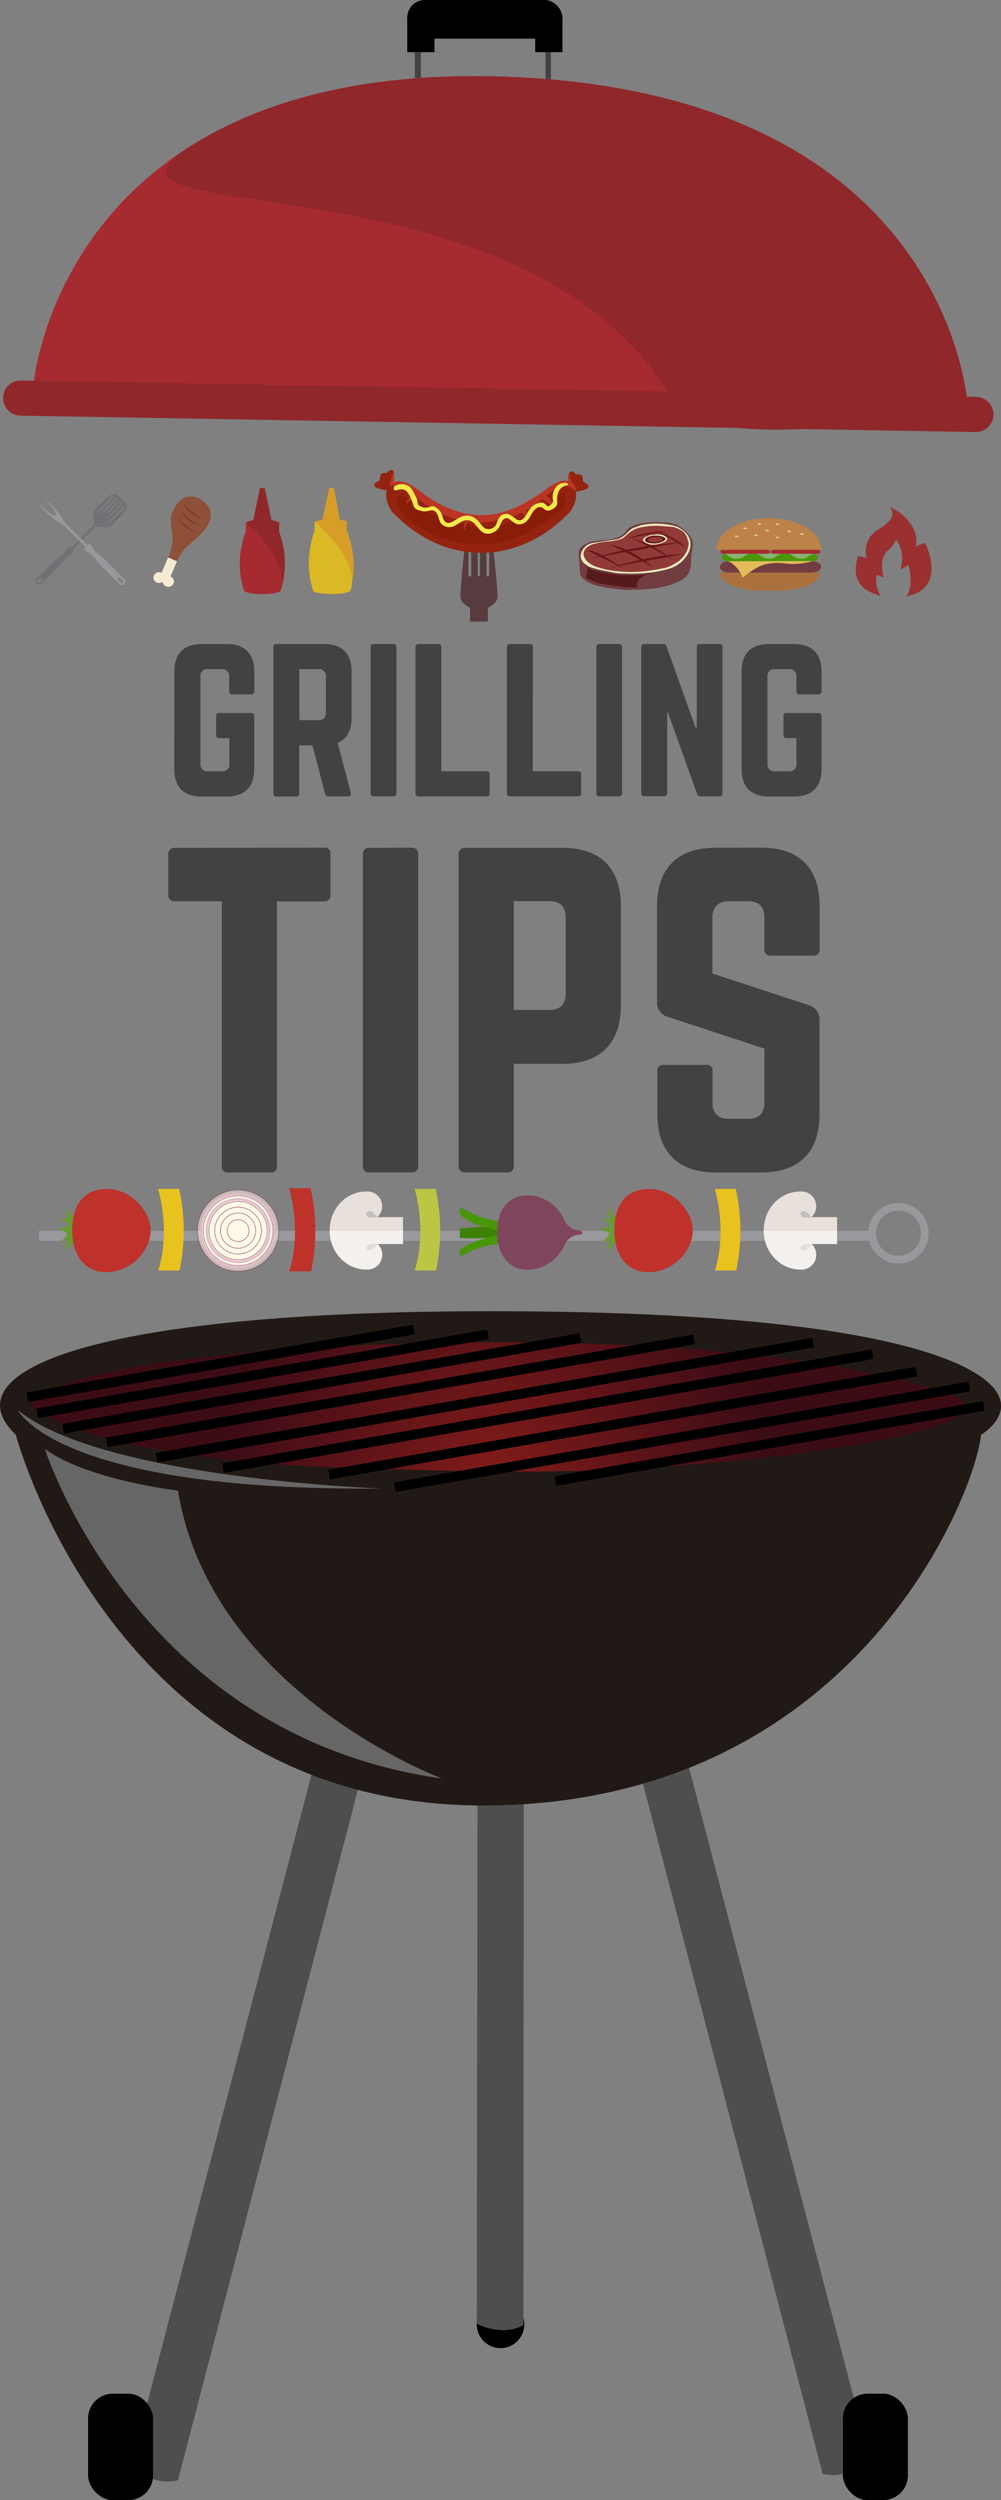 <svg xmlns="http://www.w3.org/2000/svg" xmlns:xlink="http://www.w3.org/1999/xlink" width="270.37" height="674.77" viewBox="0 0 270.37 674.77"><rect x="0" y="0" width="270.37" height="674.77" fill="#808080" stroke="none"/><defs><style>.a{isolation:isolate;}.b{fill:#4e4e4e;}.c{fill:#211915;}.d{fill:#666;}.e{fill:url(#a);}.f{fill:#434142;}.g{fill:#a52b31;}.h{fill:#8f272b;}.i{fill:#99989d;}.j,.r{fill:none;}.j{stroke:#99989d;stroke-width:2.08px;}.j,.p,.q,.r{stroke-miterlimit:10;}.k{fill:#689b32;}.l{fill:#bf312b;}.m{fill:#e7e0db;}.n{fill:#c2bfbc;}.o{fill:#fff;mix-blend-mode:soft-light;}.o,.p{opacity:0.5;}.p,.q{fill:#fffae9;}.p{stroke:#873052;stroke-width:0.26px;}.q,.r{stroke:#e0bcca;stroke-width:0.62px;}.s{fill:#e8c21f;}.t{fill:#bbc645;}.u{fill:#3d8205;}.v{fill:#479706;}.w{fill:#7f455d;}.x{fill:#f7ead2;}.y{fill:#8e5038;}.z{fill:#7a3925;}.aa{fill:#d89d27;}.ab{fill:#a56e25;}.ac{fill:#dbb826;}.ad{fill:#717175;}.ae{fill:#573c3f;}.af{fill:#942310;}.ag{fill:#881d08;}.ah{fill:#bb3524;}.ai{fill:#f3ea4a;}.aj{fill:#723d40;}.ak{fill:#edebbd;}.al{fill:#551b1b;}.am{fill:#903a39;}.an{fill:#661616;}.ao{fill:#5f1315;}.ap{fill:#aa713d;}.aq{fill:#bc8248;}.ar{fill:#e2cd96;}.as{fill:#88b371;}.at{fill:#e1bc59;}.au{fill:#9b3030;}.av{fill:#424244;}</style><radialGradient id="a" cx="13.23" cy="-0.42" r="0.87" gradientTransform="matrix(84.56, 0, 0, -84.56, -718.24, 410.15)" gradientUnits="userSpaceOnUse"><stop offset="0" stop-color="#821b1a"/><stop offset="1" stop-color="#3c0c15"/></radialGradient></defs><g class="a"><circle cx="135.19" cy="627.33" r="6.42"/><path class="b" d="M351.11,524.72l-49,187.34s5.8,5.51,12.76,3.77l49.3-189.08s1.43-6.79-4-8C355.17,517.69,352.56,519,351.11,524.72Z" transform="translate(-266.8 -46.42)"/><path class="b" d="M452.78,523l49,187.34S496,715.84,489,714.1L439.73,525s-1.43-6.79,4-8C448.72,516,451.32,517.26,452.78,523Z" transform="translate(-266.8 -46.42)"/><path class="b" d="M395.83,490.11l-.26,183.45s6.63,3.67,12.6.41l.11-185.11s-.31-6.56-5.52-6.36C397.88,482.7,395.8,484.52,395.83,490.11Z" transform="translate(-266.8 -46.42)"/><path class="c" d="M271.07,433.66s26.39,100.05,126.15,100.05S530,450.49,531.78,433.66c0,0,9-5.22,3.77-12.18s-29.93-21.17-136.33-21.17S252.8,416.26,271.07,433.66Z" transform="translate(-266.8 -46.42)"/><path class="d" d="M278.9,437.44s24.65,77.43,107.3,89c0,0-62.35-23.2-71.34-77.72C314.86,448.75,290.22,445.84,278.9,437.44Z" transform="translate(-266.8 -46.42)"/><path class="d" d="M271.65,427s10.44,22,98.31,21.17C370,448.16,294.27,445.55,271.65,427Z" transform="translate(-266.8 -46.42)"/><path class="e" d="M275.13,426.12s16.75,13.92,81.35,16.31,83.52.65,110.93-2,79.82-10.87,52.64-18.92-66.65-12.83-118-12.83S282.3,413.51,275.13,426.12Z" transform="translate(-266.8 -46.42)"/><polyline points="7.68 378.38 111.98 360.11 111.53 357.54 7.23 375.81"/><polyline points="10.29 382.73 132.02 361.41 131.57 358.84 9.84 380.16"/><polyline points="17.25 386.9 156.93 362.43 156.48 359.86 16.8 384.32"/><polyline points="29.11 390.56 187.7 362.78 187.25 360.21 28.66 387.99"/><polyline points="42.48 394.73 219.89 363.65 219.44 361.08 42.03 392.15"/><polyline points="60.43 397.52 235.91 366.78 235.46 364.21 59.98 394.95"/><polyline points="89.14 399.26 247.73 371.48 247.28 368.91 88.69 396.69"/><polyline points="106.87 402.66 262.04 375.48 261.59 372.91 106.42 400.09"/><polyline points="150.26 401 265.94 380.74 265.49 378.17 149.81 398.43"/><rect x="227.67" y="646.04" width="17.55" height="28.73" rx="6.67" ry="6.67"/><rect x="23.79" y="646.04" width="17.55" height="28.73" rx="6.67" ry="6.67"/><rect class="f" x="147.35" y="14.09" width="1.45" height="8.78"/><rect x="110" width="41.91" height="10.43" rx="4.75" ry="4.75"/><rect x="110" y="4.94" width="7.35" height="9.15"/><rect x="144.56" y="4.94" width="7.35" height="9.15"/><rect class="f" x="112.05" y="14.09" width="1.63" height="6.95"/><path class="g" d="M528.17,156.05l-252.31-5.93s7.34-87.39,127.65-83S528.17,156.05,528.17,156.05Z" transform="translate(-266.8 -46.42)"/><path class="h" d="M528.17,156.05s-69.9,15.43-79.87-1.88c-39.57-68.67-169-44.4-129.13-68.88C338,73.75,365,65.73,403.52,67.14,523.83,71.56,528.17,156.05,528.17,156.05Z" transform="translate(-266.8 -46.42)"/><path class="h" d="M267.65,153.77a4.75,4.75,0,0,0,4.66,4.83l258,4.42a4.74,4.74,0,1,0,.16-9.48l-258-4.42A4.74,4.74,0,0,0,267.65,153.77Z" transform="translate(-266.8 -46.42)"/><rect class="i" x="387.34" y="266.85" width="2.7" height="224.54" transform="matrix(0, -1, 1, 0, -256.36, 722.24)"/><circle class="j" cx="242.67" cy="332.84" r="7.13"/><path class="k" d="M284.71,372.56a7,7,0,0,0,2,2.16,5,5,0,0,0,1,.57l.24,3v0l-.24,3a4.9,4.9,0,0,0-1.06.6,7,7,0,0,0-1.94,2.13s-.39-1.9.77-2.73l-2.27.12s1.77-1.34,1.72-2-2.49-1.2-2.49-1.2l.15,0c.56-.11,2.54-.57,2.51-1.29s-2-1.6-2-1.6l2.37-.12A3.11,3.11,0,0,1,284.71,372.56Z" transform="translate(-266.8 -46.42)"/><path class="l" d="M295.55,367.33h.19c.38,0,.78,0,1.18.06a10.15,10.15,0,0,1,1.07.16l.35.08h0a12.46,12.46,0,0,1,6.83,4.68,12.75,12.75,0,0,1,1.4,2.34,10.36,10.36,0,0,1,.77,2.39,7.94,7.94,0,0,1,.14,1.25c0,.07,0,.15,0,.22,0,4.65-4.09,10.35-10.59,11.18-5,.64-9.09-2.07-10.26-7.73a17.17,17.17,0,0,1-.33-3.45c0-.07,0-.15,0-.22a17.53,17.53,0,0,1,.37-3.58c.74-3.41,2.55-5.69,5.21-6.74l.14-.05A10.24,10.24,0,0,1,295.55,367.33Z" transform="translate(-266.8 -46.42)"/><path class="k" d="M431.14,372.56a7,7,0,0,0,2,2.16,5,5,0,0,0,1,.57l.24,3v0l-.24,3a4.9,4.9,0,0,0-1.06.6,7,7,0,0,0-1.94,2.13s-.39-1.9.77-2.73l-2.27.12s1.77-1.34,1.72-2-2.49-1.2-2.49-1.2l.15,0c.56-.11,2.54-.57,2.51-1.29s-2-1.6-2-1.6l2.37-.12A3.11,3.11,0,0,1,431.14,372.56Z" transform="translate(-266.8 -46.42)"/><path class="l" d="M442,367.33h.19c.38,0,.78,0,1.18.06a10.15,10.15,0,0,1,1.07.16l.35.08h0a12.46,12.46,0,0,1,6.83,4.68,12.75,12.75,0,0,1,1.4,2.34,10.36,10.36,0,0,1,.77,2.39,7.94,7.94,0,0,1,.14,1.25c0,.07,0,.15,0,.22,0,4.65-4.09,10.35-10.59,11.18-5,.64-9.09-2.07-10.26-7.73a17.17,17.17,0,0,1-.33-3.45c0-.07,0-.15,0-.22a17.53,17.53,0,0,1,.37-3.58c.74-3.41,2.55-5.69,5.21-6.74l.14-.05A10.24,10.24,0,0,1,442,367.33Z" transform="translate(-266.8 -46.42)"/><path class="m" d="M365.89,368H366l.47,0h0a4,4,0,0,1,2.27,6.91l0,0h6.92v3.34c0,.08,0,.17,0,.25s0,.17,0,.25v3.39h-6.87a4,4,0,0,1-2.3,6.89,3.49,3.49,0,0,1-.47,0h-.26c-5.47,0-9.91-4.73-9.91-10.56S360.24,368,365.71,368h.18Z" transform="translate(-266.8 -46.42)"/><path class="n" d="M368.74,382.2l-2.3,0s-1.36,1-.37,1.54S367.84,383.39,368.74,382.2Z" transform="translate(-266.8 -46.42)"/><path class="n" d="M368.74,375l-2.3,0s-1.36-1-.37-1.54S367.84,373.79,368.74,375Z" transform="translate(-266.8 -46.42)"/><path class="o" d="M355.81,378.57h19.82c0,.08,0,.17,0,.25v3.39h-6.87a4,4,0,0,1-2.3,6.89,3.49,3.49,0,0,1-.47,0h-.26C360.24,389.12,355.81,384.39,355.81,378.57Z" transform="translate(-266.8 -46.42)"/><path class="m" d="M483.16,368h.08l.47,0h0a4,4,0,0,1,2.27,6.91l0,0h6.92v3.34c0,.08,0,.17,0,.25s0,.17,0,.25v3.39H486a4,4,0,0,1-2.3,6.89,3.49,3.49,0,0,1-.47,0H483c-5.47,0-9.91-4.73-9.91-10.56S477.5,368,483,368h.18Z" transform="translate(-266.8 -46.42)"/><path class="n" d="M486,382.2l-2.3,0s-1.36,1-.37,1.54S485.1,383.39,486,382.2Z" transform="translate(-266.8 -46.42)"/><path class="n" d="M486,375l-2.3,0s-1.36-1-.37-1.54S485.1,373.79,486,375Z" transform="translate(-266.8 -46.42)"/><path class="o" d="M473.07,378.57h19.82c0,.08,0,.17,0,.25v3.39H486a4,4,0,0,1-2.3,6.89,3.49,3.49,0,0,1-.47,0H483C477.5,389.12,473.07,384.39,473.07,378.57Z" transform="translate(-266.8 -46.42)"/><circle class="p" cx="64.31" cy="332.14" r="10.99"/><path class="q" d="M341,378.57a9.94,9.94,0,1,1-9.94-9.94A9.95,9.95,0,0,1,341,378.57Z" transform="translate(-266.8 -46.42)"/><path class="p" d="M340.54,378.57a9.43,9.43,0,1,1-9.44-9.43A9.45,9.45,0,0,1,340.54,378.57Z" transform="translate(-266.8 -46.42)"/><circle class="p" cx="64.31" cy="332.14" r="7.88"/><circle class="p" cx="64.31" cy="332.14" r="6.32"/><circle class="p" cx="64.31" cy="332.14" r="4.76"/><circle class="p" cx="64.31" cy="332.14" r="2.95"/><circle class="r" cx="64.31" cy="332.14" r="8.47"/><path class="s" d="M309.53,389.31s3.44-9.13,0-22h5.65a51.8,51.8,0,0,1,.12,22Z" transform="translate(-266.8 -46.42)"/><path class="s" d="M459.89,389.31s3.44-9.13,0-22h5.65a51.8,51.8,0,0,1,.12,22Z" transform="translate(-266.8 -46.42)"/><path class="l" d="M344.92,389.55s3.52-9.32,0-22.44h5.77a52.93,52.93,0,0,1,.13,22.44Z" transform="translate(-266.8 -46.42)"/><path class="t" d="M378.8,389.31s3.44-9.13,0-22h5.65a51.8,51.8,0,0,1,.12,22Z" transform="translate(-266.8 -46.42)"/><path class="u" d="M401.16,377.66q1.62.05,3.44.17l.85.06v1.69l-.65.12c-.73.12-2,.33-3.66.52-.83.1-1.74.19-2.7.27a44.15,44.15,0,0,1-7.44,0V378a57.34,57.34,0,0,1,6.9-.39C398.92,377.6,400,377.62,401.16,377.66Z" transform="translate(-266.8 -46.42)"/><path class="v" d="M405.14,379l-.12.24,0,0-.19.38-1.32,2.64a9.71,9.71,0,0,0-2.05-.08A22.91,22.91,0,0,0,391,385.7v-1.78c.95-1,3-2.23,7.44-3.44.81-.22,1.7-.45,2.68-.67.76-.17,1.57-.34,2.44-.51l.85-.16Z" transform="translate(-266.8 -46.42)"/><path class="v" d="M403.74,376l.86,1.85.69,1.49-.28,0-.6-.11a58.54,58.54,0,0,1-6.52-1.54c-4-1.22-6-2.52-6.9-3.59v-2C398.4,376.79,403.74,376,403.74,376Z" transform="translate(-266.8 -46.42)"/><path class="w" d="M410.56,369.11a11.11,11.11,0,0,1,8.56,6.34h0a4.63,4.63,0,0,0,4,3.06c.92.1,1,.59,1,.59a.48.48,0,0,1-.13.24,1.27,1.27,0,0,1-.86.35,4.58,4.58,0,0,0-3.81,2.61l-.14.34a11.07,11.07,0,0,1-8.63,6.4c-4.39.56-8-1.8-9.12-6.76a13.42,13.42,0,0,1-.29-2c0-.13,0-.26,0-.4s0-.34,0-.51,0-.18,0-.27,0-.38,0-.57,0-.54,0-.81a14.5,14.5,0,0,1,.22-1.7C402.32,371.07,405.63,368.66,410.56,369.11Z" transform="translate(-266.8 -46.42)"/><path class="x" d="M312.85,202l1.78-4.17-2.4-1-1.77,4.15-.09,0a1.51,1.51,0,0,0-2,.78,1.44,1.44,0,0,0,.81,1.9,1.53,1.53,0,0,0,1.56-.25,1.45,1.45,0,0,0,.92,1.27,1.51,1.51,0,0,0,2-.78A1.44,1.44,0,0,0,312.85,202Z" transform="translate(-266.8 -46.42)"/><path class="y" d="M312.23,196.9l2.4,1a10.22,10.22,0,0,1,3.18-4.38c2.61-2.31,7.37-5.88,5.46-10-1-2.11-6.23-6-9.55.34-.74,1.41-1.1,2.81-.44,6.33A11.48,11.48,0,0,1,312.23,196.9Z" transform="translate(-266.8 -46.42)"/><path class="z" d="M316.44,182.49l.18.19.49.48c.2.2.45.42.71.66l.41.36.43.36.44.35c.15.12.29.23.43.33l.42.3c.13.09.25.19.38.26l.81.49,0,0-.07,0-.19-.05c-.16,0-.4-.12-.67-.23a3.25,3.25,0,0,1-.42-.21l-.46-.26a4.5,4.5,0,0,1-.46-.31l-.46-.35-.43-.38c-.14-.13-.27-.26-.4-.39s-.24-.26-.35-.39a4.23,4.23,0,0,1-.29-.37,5.32,5.32,0,0,1-.39-.59c0-.07-.07-.14-.09-.18l0-.06Z" transform="translate(-266.8 -46.42)"/><path class="z" d="M315.64,184.36l.18.19.49.48c.2.2.45.42.71.66l.41.36.43.36.44.35c.15.12.29.23.43.33l.42.3c.13.09.25.19.38.26l.81.49,0,0-.07,0-.19-.05c-.16,0-.4-.12-.67-.23a3.24,3.24,0,0,1-.42-.21l-.46-.26a4.52,4.52,0,0,1-.46-.31l-.46-.35-.43-.38c-.14-.13-.27-.26-.4-.39s-.24-.26-.35-.39a4.16,4.16,0,0,1-.29-.37,5.31,5.31,0,0,1-.39-.59c0-.07-.07-.14-.09-.18l0-.06Z" transform="translate(-266.8 -46.42)"/><path class="z" d="M314.85,186.2l.18.19.49.48c.2.2.45.42.71.66l.41.36.43.36.44.35c.15.12.29.23.43.33l.42.3c.13.09.25.19.38.26l.81.49,0,0-.07,0-.19-.05c-.16,0-.4-.12-.67-.23a3.23,3.23,0,0,1-.42-.21l-.46-.26a4.5,4.5,0,0,1-.46-.31l-.46-.35-.43-.38c-.14-.13-.27-.26-.4-.39s-.24-.26-.35-.39a4.23,4.23,0,0,1-.29-.37,5.3,5.3,0,0,1-.39-.59c0-.07-.07-.14-.09-.18l0-.06Z" transform="translate(-266.8 -46.42)"/><path class="h" d="M342.2,190V187.4l-2.08-.66-1.81-8.58H337l-1.77,8.58-2,.66V190a23.77,23.77,0,0,0-.48,15.75h9.87A24.09,24.09,0,0,0,342.2,190Z" transform="translate(-266.8 -46.42)"/><path class="aa" d="M360.49,189.73v-2.56l-1.9-.54L357,178.16h-1.29l-1.81,8.46-2.08.54v2.56s-3.22,7.83-.4,16h9.87C364.06,197.56,360.49,189.73,360.49,189.73Z" transform="translate(-266.8 -46.42)"/><ellipse class="g" cx="70.86" cy="159.34" rx="4.94" ry="1"/><ellipse class="ab" cx="89.46" cy="159.34" rx="4.94" ry="1"/><path class="g" d="M333.2,187.38v2.56a23.67,23.67,0,0,0-.53,15.77h0c0,.56,2.21,1,4.93,1s4.93-.44,4.93-1h0C345.36,197.56,333.2,187.38,333.2,187.38Z" transform="translate(-266.8 -46.42)"/><path class="ac" d="M351.78,187.15v2.56s-3.24,7.79-.42,15.94h0c-.29.73,2.46,1.08,5.19,1.08s4.93-.44,4.93-1h0C364.31,197.61,351.78,187.15,351.78,187.15Z" transform="translate(-266.8 -46.42)"/><path class="ad" d="M292.22,184.11c-.41.41-.08,3.52,0,3.91l-6.31,6.32-.48-.48-.48.48a6.7,6.7,0,0,1-3,3.05l-5.27,5.28h0A.93.93,0,0,0,278,204h0l5.25-5.27c1.82-2.58,3.1-2.94,3.1-2.94l.48-.48-.48-.48,6.29-6.3s3.51.39,4,0,2.16-2.14,2.34-2.34,2.9-2.76,1.72-3.94l-1.06-1.06,0,0L298.5,180c-1.12-1.11-3.74,1.55-3.94,1.73S292.66,183.67,292.22,184.11Zm8.06-1,.26.26-4.41,4.41-.26-.26Zm-.66-.86.26.26-3.74,3.74-.26-.26Zm-21.88,21.37a.52.52,0,0,1-.74-.73c.2-.2,1.06-.73,1.26-.53S277.95,203.39,277.74,203.59Zm21.42-21.83L295.94,185l-.26-.26,3.22-3.23Zm-.95-.95.26.26-3.74,3.74-.26-.26Zm-.83-.53.26.26L293.25,185l-.26-.27Z" transform="translate(-266.8 -46.42)"/><path class="i" d="M290.94,193.15l-.48.48-6.36-6.36c-.2-.87-1.6-2.75-3.53-4.69a27.86,27.86,0,0,0-2.34-2.1l.64.62c2.06,2.06,3.42,4.05,3,4.44s-2.37-1-4.44-3l-.73-.76h0a27.59,27.59,0,0,0,2.2,2.47c1.94,1.94,3.83,3.34,4.69,3.54L290,194.1l-.48.48.51.51a7.7,7.7,0,0,1,3.27,3.2L299,204h0v0a.93.93,0,1,0,1.31-1.31h0L294.62,197c-2.75-2-3.16-3.34-3.16-3.34Zm9,10.51a.54.54,0,0,1-.76,0c-.22-.22-.8-1.13-.59-1.33s1.11.37,1.33.59A.54.54,0,0,1,299.91,203.66Z" transform="translate(-266.8 -46.42)"/><path class="ae" d="M400,194.19l-.06-.06h-1v7.53a.37.37,0,1,1-.74,0v-7.53h-1.76v7.53a.3.3,0,1,1-.6,0v-7.53h-1.76v7.53a.37.37,0,1,1-.74,0v-7.53h-1l-.06.06s-1.29,12.13-1.09,13.53,1.58,2.16,2.57,2.77v3.7h4.83v-3.7c1-.61,2.37-1.36,2.57-2.77S400,194.19,400,194.19Z" transform="translate(-266.8 -46.42)"/><path class="af" d="M420.87,176.89c2,1,2.16,4.87-.29,7.87-14,14.49-33.71,14.49-47.67,0-2.45-3-2.28-6.9-.29-7.87h0c2-1,4.68.53,6.49,2.75,12.62,9.83,22.29,9.3,35.27,0,1.81-2.22,4.5-3.73,6.49-2.75Z" transform="translate(-266.8 -46.42)"/><path class="af" d="M372.89,177.34s.85-4.25-.32-4.07-1.07.81-1.52.81-1.34-.09-1.52.72,0,1.25-.63,1.52-1.52,1-.63,1.61,4.12,1,4.12,1" transform="translate(-266.8 -46.42)"/><path class="af" d="M420.75,177.69s-.85-4.25.32-4.07,1.07.81,1.52.81,1.34-.09,1.52.72,0,1.25.63,1.52,1.52,1,.63,1.61-4.12,1-4.12,1" transform="translate(-266.8 -46.42)"/><path class="ag" d="M374.24,181.08c-1,3.63,4.22,6.71,6.75,8.18a31.87,31.87,0,0,0,12.85,3.94,28.47,28.47,0,0,0,15.64-3.13,43.66,43.66,0,0,0,7.25-4.74c1.53-1.18,3.55-2.84,2.78-5a.89.89,0,0,0-.83-.63c-1.87-.17-3.05,1.43-4.29,2.59a24.49,24.49,0,0,1-6.24,3.79,25.07,25.07,0,0,1-13.39,2.36,33.86,33.86,0,0,1-10.69-3,27.55,27.55,0,0,1-4.88-2.77c-1.15-.83-2.16-2-3.58-2.36a1.12,1.12,0,0,0-1.36.77Z" transform="translate(-266.8 -46.42)"/><path class="ah" d="M372.35,177.49c3.3-.23,5,1.3,7.26,3.39a26.05,26.05,0,0,0,5.5,3.77,24.75,24.75,0,0,0,12.94,2.7,28.32,28.32,0,0,0,12.22-4c2.9-1.65,8.22-8.27,11.49-4.67.31.34.85-.1.62-.48-1.94-3.21-4.71-2.16-7.35-.26-4.55,3.29-9,6.15-14.61,7.2-6.18,1.15-12.23-.94-17.43-4.17-2.65-1.65-7.53-6.72-10.75-3.76a.15.15,0,0,0,.11.26Z" transform="translate(-266.8 -46.42)"/><path class="ah" d="M372.91,174.36a20.72,20.72,0,0,0-.89,2.72c0,.48.63.6.86.23a4.06,4.06,0,0,0,.25-2.95.11.11,0,0,0-.22,0Z" transform="translate(-266.8 -46.42)"/><path class="ah" d="M420.33,174.5a2.69,2.69,0,0,0,.07,2,4,4,0,0,0,1.2,1.86.43.43,0,0,0,.45,0c.66-.49-.5-1.45-.74-1.81a7.61,7.61,0,0,1-.79-2.05.1.1,0,0,0-.19,0Z" transform="translate(-266.8 -46.42)"/><path class="ah" d="M409.61,186.2c-.2-1.2-.74-2.64-2.14-2.8-.48-.05-.63.58-.36.87s.76.63,1.12,1a4.05,4.05,0,0,1,.89,1.18c.15.29.54.07.49-.21Z" transform="translate(-266.8 -46.42)"/><path class="ah" d="M411.46,183.15c-.22-.29-.43-.6-.67-.87s-.54-.42-.75-.21.21.51.34.62.59.44.88.66a.14.14,0,0,0,.2-.2Z" transform="translate(-266.8 -46.42)"/><path class="ah" d="M416.71,183.38a11.63,11.63,0,0,0-1.31-2.19,3,3,0,0,0-2.05-1.26c-.44,0-.79.62-.39.95.57.47,1.24.7,1.79,1.24a21.94,21.94,0,0,1,1.52,1.61c.22.26.59-.07.45-.34Z" transform="translate(-266.8 -46.42)"/><path class="ah" d="M376.8,182.19a6.38,6.38,0,0,1,1.64-1.34c.56-.28,1.43-.06,1.87-.51a.15.15,0,0,0,0-.15c-.31-.76-1.35-.37-1.89-.11a3.42,3.42,0,0,0-1.87,2,.12.12,0,0,0,.2.12Z" transform="translate(-266.8 -46.42)"/><path class="ah" d="M382.56,184a6.11,6.11,0,0,0,1.71-.9.15.15,0,0,0,0-.23c-.77-.39-1.41.35-1.85.9a.15.15,0,0,0,.17.23Z" transform="translate(-266.8 -46.42)"/><path class="ah" d="M392.27,189.39a7.47,7.47,0,0,1,.78-2c.23-.42.64-.79.38-1.27a.23.23,0,0,0-.26-.1c-.57.1-.63.88-.76,1.35a10.64,10.64,0,0,0-.37,2,.11.11,0,0,0,.22,0Z" transform="translate(-266.8 -46.42)"/><path class="ah" d="M395.38,188.54c.13-.3,1-2.09.23-2.06a.32.32,0,0,0-.28.16,6.71,6.71,0,0,0-.38,1.72c-.05.24.32.43.43.18Z" transform="translate(-266.8 -46.42)"/><path class="ai" d="M373.84,178.76c1.86-.57,2.78-.25,3.6,1.45a15.36,15.36,0,0,1,1.06,2.71c.29,1.06,1.65,1.3,2.54,1.49,1.13.24,2.34-.68,3.22,0,1.35,1,.77,2.83,2.15,3.72a3,3,0,0,0,3.11.24c1.49-.74,2.85-2.19,4.59-1.28,1.17.61,1.76,2,2.78,2.79,1.76,1.38,4.27.16,5-1.71.41-1,1.05-2.5,2.48-1.65a18.83,18.83,0,0,0,1.82,1.29,2.86,2.86,0,0,0,3-.88c1-1,1.23-2.46,2.46-3.31,1.71-1.17,2,.87,3.4.61.87-.16,2.28-1.05,2.3-2.08a5.83,5.83,0,0,1,.22-2.75,2.88,2.88,0,0,1,2.44-2c.29-.05.26-.49,0-.56-2.65-.75-4.45,2.4-3.81,4.72a1.91,1.91,0,0,1-1,1.37c-.46.34-.76-.1-1-.35a1.85,1.85,0,0,0-1.17-.52,4.21,4.21,0,0,0-3.18,1.85c-.93,1.24-1.82,4.06-3.89,2.45-1-.79-2-1.64-3.31-1.1-1.14.46-1.44,1.78-1.86,2.79a2.39,2.39,0,0,1-2.92,1,4.57,4.57,0,0,1-1.34-1.37c-1.79-2.26-3.77-2.77-6.26-1.21a7.53,7.53,0,0,1-1.88,1c-1.62.47-1.95-1.3-2.31-2.39-.23-.69-1.61-2.06-2.45-2.05a1.54,1.54,0,0,0-.68.18,3.21,3.21,0,0,1-2.86-.28c-.58-.28-.47-1-.57-1.52a5.35,5.35,0,0,0-.71-1.45,6.13,6.13,0,0,0-1.46-2.27,3.71,3.71,0,0,0-3.8-.14c-.71.29-.45,1.42.33,1.19Z" transform="translate(-266.8 -46.42)"/><path class="aj" d="M450.46,188.51a10.07,10.07,0,0,0-4.48-1.1,31.92,31.92,0,0,0-3.79,0,14,14,0,0,0-4,.74,4.22,4.22,0,0,0-2.46,1.91h0a14.11,14.11,0,0,1-1.14.94,6,6,0,0,1-1.39.62,15.45,15.45,0,0,1-3.13.56c-1.76.19-3.9.22-5.41,1.27h0a2.6,2.6,0,0,0-1.53,2,11.46,11.46,0,0,0,.21,2.93,19.93,19.93,0,0,0,.11,2.77,2.68,2.68,0,0,0,1.32,1.79l0,0a7,7,0,0,0,2.56,1.34,20.81,20.81,0,0,0,3.29.76c1.09.18,2.2.31,3.3.44.62.07,1.24.11,1.87.13a10.85,10.85,0,0,0,2.1-.05l0,0c.46,0,.92,0,1.38,0q1.18,0,2.35-.13a30.41,30.41,0,0,0,4.61-.69,17.86,17.86,0,0,0,4-1.47,5.22,5.22,0,0,0,2.53-2.1,4.08,4.08,0,0,0,.58-1.89c.12-.91.11-1.83.18-2.75s.35-1.85.39-2.79a3.79,3.79,0,0,0-.84-2.73,9.36,9.36,0,0,0-2.59-2.41" transform="translate(-266.8 -46.42)"/><path class="ak" d="M452.69,191.12h0a5,5,0,0,0-1.15-1.34,7.82,7.82,0,0,0-1-.73,2.54,2.54,0,0,0-1-.5,10.51,10.51,0,0,0-2.43-.57,21,21,0,0,0-3-.23,18.56,18.56,0,0,0-3,.21,7.56,7.56,0,0,0-2.34.65,4.92,4.92,0,0,0-1,.35,5.22,5.22,0,0,0-1.14.83,8,8,0,0,1-2.61,2,7.59,7.59,0,0,1-1.62.34l-1.83.27c-1.14.18-2.3.32-3.44.54l0,0a3.92,3.92,0,0,0-3.21,2.37,2.61,2.61,0,0,0,1.12,3.44h0a4.71,4.71,0,0,0,2,1,18.46,18.46,0,0,0,2.43.59c1.07.2,2.13.46,3.2.63a11.73,11.73,0,0,0,2.74.21,32,32,0,0,0,4,0c1.37-.05,2.73-.18,4.08-.37a26,26,0,0,0,3.79-.82,8.93,8.93,0,0,0,2.57-1.15h0a6.38,6.38,0,0,0,1.74-1.52,7.5,7.5,0,0,0,1.25-1.89,5.19,5.19,0,0,0,.46-2A4,4,0,0,0,452.69,191.12Z" transform="translate(-266.8 -46.42)"/><path class="al" d="M442.48,201.24c-.66.07-1.3.26-2,.33s-1.5.1-2.25.1c-1.54,0-3.08,0-4.61-.17a31.73,31.73,0,0,1-4.53-.71c-1.21-.29-2.66-.43-3.62-1.31h0a.06.06,0,0,0-.11.05,3.56,3.56,0,0,1,0,1.6,6.5,6.5,0,0,0-.21,1.35h0s0,0,0,0h0v0s0,0,0,0h0c.43.18.85.34,1.27.55a13.15,13.15,0,0,0,1.5.67,10.48,10.48,0,0,0,1.66.35l1.9.31a51.68,51.68,0,0,0,7.41.6c.1,0,.09-.15,0-.15h0c0-.21-.07-.41-.08-.61a1.68,1.68,0,0,1,.15-.69,3,3,0,0,1,.92-1.11,5.47,5.47,0,0,1,1.29-.74l.19-.07a3.61,3.61,0,0,0,1-.29S442.54,201.24,442.48,201.24Z" transform="translate(-266.8 -46.42)"/><path class="am" d="M445.19,188.38a13.7,13.7,0,0,0-1.62-.05,21,21,0,0,0-3.62.42,7.21,7.21,0,0,0-2.56,1c-.89.58-1.62,1.39-2.46,2a0,0,0,0,0,0,0,11.34,11.34,0,0,1-2,.56c-.64.11-1.29.19-1.94.27a16.64,16.64,0,0,0-3.65.62c-1.45.31-3.16,1.44-2.9,3.1a3.58,3.58,0,0,0,1.39,2,7.43,7.43,0,0,0,2.33,1.19,26.85,26.85,0,0,0,5.93,1.16,34.7,34.7,0,0,0,7.32-.1c1.39-.16,2.77-.4,4.14-.69a8.65,8.65,0,0,0,3.71-1.47,4.5,4.5,0,0,0,1.33-.9,7.66,7.66,0,0,0,1.37-1.67,5.68,5.68,0,0,0,.75-1.92,3,3,0,0,0-.23-2,3.69,3.69,0,0,0-2-2.54,7,7,0,0,0-1.77-.68,16,16,0,0,0-1.88-.19" transform="translate(-266.8 -46.42)"/><path class="an" d="M425.49,195s8.65,4.21,9.73,4.87C435.22,199.86,427.71,194.6,425.49,195Z" transform="translate(-266.8 -46.42)"/><path class="an" d="M431.59,193.29s10,5.18,11.66,6.22A30.1,30.1,0,0,0,431.59,193.29Z" transform="translate(-266.8 -46.42)"/><path class="an" d="M436.73,191.36s9.46,4.25,11.82,6.37C448.55,197.73,445.11,194,436.73,191.36Z" transform="translate(-266.8 -46.42)"/><path class="an" d="M443.41,189.43s6.68,3.17,8.5,4.91C451.91,194.33,450.75,191.94,443.41,189.43Z" transform="translate(-266.8 -46.42)"/><path class="an" d="M446.93,189.82a32.15,32.15,0,0,0-10.54,1.85S446.23,189.82,446.93,189.82Z" transform="translate(-266.8 -46.42)"/><path class="an" d="M451.68,192.67a136.14,136.14,0,0,0-25.38,4.44S451.06,192.67,451.68,192.67Z" transform="translate(-266.8 -46.42)"/><path class="an" d="M431.32,199.59s14.95-4.06,19.35-3.48C450.67,196.11,432.29,199.43,431.32,199.59Z" transform="translate(-266.8 -46.42)"/><path class="ak" d="M445.73,190.82a6.11,6.11,0,0,0-2.49-.06,4.33,4.33,0,0,0-1.79.44c-.39.17-1,.49-.95,1s1.18,1,1.67,1.09a5.51,5.51,0,0,0,2.67-.08,5.31,5.31,0,0,0,1.38-.49c.34-.17.8-.43.8-.86S446.13,190.94,445.73,190.82Z" transform="translate(-266.8 -46.42)"/><path class="ao" d="M446.18,191.45a4.32,4.32,0,0,0-2-.45,5.11,5.11,0,0,0-2.19.28,1.3,1.3,0,0,0-.93.72c-.17.48.34.75.71.86a6.25,6.25,0,0,0,3.39,0C445.6,192.7,447.21,192.05,446.18,191.45Z" transform="translate(-266.8 -46.42)"/><path class="am" d="M445.64,191.64a1.68,1.68,0,0,0-1.21-.33,6.32,6.32,0,0,0-1.62.14,1.4,1.4,0,0,0-.87.37c-.21.22,0,.61.2.74a2.9,2.9,0,0,0,1.31.19c.42,0,.84,0,1.26-.07C445.33,192.63,446.33,192.38,445.64,191.64Z" transform="translate(-266.8 -46.42)"/><path class="ap" d="M488.37,200.95h0c0,2.7-5.17,4.9-11.54,4.9h-4.2c-6.37,0-11.54-2.19-11.54-4.9h27.28Z" transform="translate(-266.8 -46.42)"/><path class="aq" d="M460.3,194.8c0-4.71,6.35-8.54,14.18-8.54s14.18,3.82,14.18,8.54Z" transform="translate(-266.8 -46.42)"/><path class="ar" d="M468.56,189c0,.12-.14.21-.3.21h-.34c-.17,0-.3-.09-.3-.21h0c0-.12.14-.21.3-.21h.34c.17,0,.3.09.3.21Z" transform="translate(-266.8 -46.42)"/><path class="ar" d="M472.4,187.89c0,.12-.14.21-.3.21h-.34c-.17,0-.31-.09-.31-.21h0c0-.12.14-.21.31-.21h.34c.17,0,.3.09.3.21Z" transform="translate(-266.8 -46.42)"/><path class="ar" d="M471.45,190.86c0,.12-.14.21-.3.21h-.34c-.17,0-.31-.09-.31-.21h0c0-.11.14-.21.31-.21h.34c.17,0,.3.09.3.21Z" transform="translate(-266.8 -46.42)"/><path class="ar" d="M466.25,191.18c0,.12-.14.21-.3.21h-.34c-.17,0-.3-.09-.3-.21h0c0-.12.14-.21.3-.21h.34c.17,0,.3.09.3.21Z" transform="translate(-266.8 -46.42)"/><path class="ar" d="M474.48,189.64c0,.12-.14.21-.31.21h-.34c-.17,0-.31-.09-.31-.21h0c0-.12.14-.21.31-.21h.34c.17,0,.31.09.31.21Z" transform="translate(-266.8 -46.42)"/><path class="ar" d="M477.25,187.89c0,.12-.14.21-.3.21h-.34c-.17,0-.3-.09-.3-.21h0c0-.12.14-.21.3-.21h.34c.17,0,.3.09.3.21Z" transform="translate(-266.8 -46.42)"/><path class="ar" d="M480.4,189.85c0,.11-.14.21-.3.21h-.34c-.17,0-.3-.09-.3-.21h0c0-.12.14-.21.3-.21h.34c.17,0,.3.09.3.21Z" transform="translate(-266.8 -46.42)"/><path class="ar" d="M477.25,191.49c0,.12-.14.21-.3.21h-.34c-.17,0-.3-.09-.3-.21h0c0-.12.14-.21.3-.21h.34c.17,0,.3.09.3.21Z" transform="translate(-266.8 -46.42)"/><path class="ar" d="M483.86,190.54c0,.12-.14.21-.31.21h-.34c-.17,0-.3-.09-.3-.21h0c0-.12.14-.21.3-.21h.34c.17,0,.31.09.31.21Z" transform="translate(-266.8 -46.42)"/><path class="aj" d="M488.59,199.42c0,.84-1.09,1.53-2.44,1.53H463.67c-1.35,0-2.44-.68-2.44-1.53h0c0-.84,1.09-1.53,2.44-1.53h22.47c1.35,0,2.44.68,2.44,1.53Z" transform="translate(-266.8 -46.42)"/><path class="v" d="M487.68,196.89c0,.56-.66,1-1.47,1h-23c-.81,0-1.47-.45-1.47-1h0c0-.56.66-1,1.47-1h23c.81,0,1.47.45,1.47,1Z" transform="translate(-266.8 -46.42)"/><path class="as" d="M461.43,195.76c2.17,0,2.17,1.47,4.35,1.47s2.17-1.47,4.35-1.47,2.18,1.47,4.35,1.47,2.17-1.47,4.35-1.47,2.18,1.47,4.35,1.47,2.18-1.47,4.35-1.47" transform="translate(-266.8 -46.42)"/><path class="g" d="M474.8,195.34c0,.3-.35.54-.79.54H462.16c-.44,0-.79-.24-.79-.54h0c0-.3.35-.54.79-.54H474c.43,0,.79.24.79.54Z" transform="translate(-266.8 -46.42)"/><path class="g" d="M488.44,195.34c0,.3-.35.54-.79.54H475.8c-.44,0-.79-.24-.79-.54h0c0-.3.35-.54.79-.54h11.85c.43,0,.79.24.79.54Z" transform="translate(-266.8 -46.42)"/><path class="at" d="M463.41,197.9s2.57.83,4,4.45c0,0,3.62-3.24,6.6-3.73s3.62-.2,6.29,0a18.81,18.81,0,0,0,5.92-.73C486.53,197.8,463.41,197.9,463.41,197.9Z" transform="translate(-266.8 -46.42)"/><path class="au" d="M516.93,193.51l-.27-.58-.71.27-1.74.67c1-6.11-5.22-9.62-5.29-9.66l-1.62-.89.52,1.48c0,.07.56,2-3.69,4.46a6.77,6.77,0,0,0-3.25,7.74l-1.57-.36-.73-.17-.17.57c-1.75,6,1.57,8.59,4.67,9.68l1.55.55L504,206a7.66,7.66,0,0,1-.41-4.4l.67.23,1.25.43-.27-1s-1-4.21,1.36-6.24a6.9,6.9,0,0,0,2.23-3,8.56,8.56,0,0,1,1.46,6.83l-.26,1.31,1.38-.79.8-.45c.38,1.56,1,5,0,7.36l-.53,1.15,1.46-.46C521.86,204.24,517.14,193.95,516.93,193.51Z" transform="translate(-266.8 -46.42)"/><path class="av" d="M313.9,227.64c0-4.83,2.57-7.4,7.4-7.4h6.79c4.78,0,7.4,2.57,7.4,7.4V233a.76.76,0,0,1-.82.82h-5.14a.73.73,0,0,1-.82-.82v-3.91a1.85,1.85,0,0,0-2.06-2.06H323a1.82,1.82,0,0,0-2.06,2.06v23.44a1.82,1.82,0,0,0,2.06,2.06h3.7a1.82,1.82,0,0,0,2.06-2.06v-6.89H326a.73.73,0,0,1-.82-.82v-5.14a.71.71,0,0,1,.82-.82h8.64a.73.73,0,0,1,.82.82V254c0,4.83-2.62,7.4-7.4,7.4h-6.79c-4.83,0-7.4-2.57-7.4-7.4Z" transform="translate(-266.8 -46.42)"/><path class="av" d="M361.76,240.18c0,3.44-1.29,5.71-3.75,6.79l3.55,13.47c.15.62-.15.93-.72.93h-5.35a.81.81,0,0,1-.87-.72l-3.44-13.06h-3.55v13a.76.76,0,0,1-.82.82h-5.35a.76.76,0,0,1-.82-.82V221.06a.76.76,0,0,1,.82-.82h12.9c4.83,0,7.4,2.57,7.4,7.4Zm-9,.62a1.85,1.85,0,0,0,2.06-2.06v-9.66a1.85,1.85,0,0,0-2.06-2.06h-5.09V240.8Z" transform="translate(-266.8 -46.42)"/><path class="av" d="M373.07,220.23a.76.76,0,0,1,.82.82v39.48a.76.76,0,0,1-.82.82h-5.35a.73.73,0,0,1-.82-.82V221.06a.73.73,0,0,1,.82-.82Z" transform="translate(-266.8 -46.42)"/><path class="av" d="M386,254.57h12.23a.73.73,0,0,1,.82.82v5.14a.71.71,0,0,1-.82.82h-18.4a.73.73,0,0,1-.82-.82V221.06a.76.76,0,0,1,.82-.82h5.35a.73.73,0,0,1,.82.82Z" transform="translate(-266.8 -46.42)"/><path class="av" d="M410.7,254.57h12.24a.73.73,0,0,1,.82.82v5.14a.71.71,0,0,1-.82.82h-18.4a.73.73,0,0,1-.82-.82V221.06a.76.76,0,0,1,.82-.82h5.35a.73.73,0,0,1,.82.82Z" transform="translate(-266.8 -46.42)"/><path class="av" d="M434,220.23a.76.76,0,0,1,.82.82v39.48a.76.76,0,0,1-.82.82H428.7a.73.73,0,0,1-.82-.82V221.06a.73.73,0,0,1,.82-.82Z" transform="translate(-266.8 -46.42)"/><path class="av" d="M461.13,220.23a.76.76,0,0,1,.82.82v39.48a.76.76,0,0,1-.82.82H456a.89.89,0,0,1-.93-.67l-7.87-22H447v21.8a.73.73,0,0,1-.82.82h-5.35a.76.76,0,0,1-.82-.82V221.06a.76.76,0,0,1,.82-.82h5.09a.89.89,0,0,1,.92.67l7.81,21.85H455V221.06a.73.73,0,0,1,.82-.82Z" transform="translate(-266.8 -46.42)"/><path class="av" d="M467.1,227.64c0-4.83,2.57-7.4,7.4-7.4h6.79c4.78,0,7.4,2.57,7.4,7.4V233a.76.76,0,0,1-.82.82h-5.14a.73.73,0,0,1-.82-.82v-3.91a1.85,1.85,0,0,0-2.06-2.06h-3.7a1.82,1.82,0,0,0-2.06,2.06v23.44a1.82,1.82,0,0,0,2.06,2.06h3.7a1.82,1.82,0,0,0,2.06-2.06v-6.89h-2.67a.73.73,0,0,1-.82-.82v-5.14a.71.71,0,0,1,.82-.82h8.64a.73.73,0,0,1,.82.82V254c0,4.83-2.62,7.4-7.4,7.4H474.5c-4.83,0-7.4-2.57-7.4-7.4Z" transform="translate(-266.8 -46.42)"/><path class="av" d="M354.3,275.21a1.56,1.56,0,0,1,1.75,1.75v11a1.56,1.56,0,0,1-1.75,1.75H341.59V361.1a1.52,1.52,0,0,1-1.75,1.75H328.45a1.56,1.56,0,0,1-1.75-1.75V289.67H314a1.61,1.61,0,0,1-1.75-1.75V277a1.61,1.61,0,0,1,1.75-1.75Z" transform="translate(-266.8 -46.42)"/><path class="av" d="M378,275.21a1.61,1.61,0,0,1,1.75,1.75V361.1a1.61,1.61,0,0,1-1.75,1.75H366.57a1.56,1.56,0,0,1-1.75-1.75V277a1.56,1.56,0,0,1,1.75-1.75Z" transform="translate(-266.8 -46.42)"/><path class="av" d="M390.67,277a1.61,1.61,0,0,1,1.75-1.75h26.29c10.3,0,15.78,5.48,15.78,15.78v26.73c0,10.19-5.48,15.78-15.78,15.78H405.57V361.1a1.56,1.56,0,0,1-1.75,1.75H392.42a1.61,1.61,0,0,1-1.75-1.75ZM415.21,319c3,0,4.38-1.64,4.38-4.38v-20.6c0-2.85-1.42-4.38-4.38-4.38h-9.64V319Z" transform="translate(-266.8 -46.42)"/><path class="av" d="M472.4,275.21c10.3,0,15.78,5.48,15.78,15.78V302.6a1.56,1.56,0,0,1-1.75,1.75H475a1.61,1.61,0,0,1-1.75-1.75v-8.55c0-2.85-1.42-4.38-4.38-4.38h-5.26c-2.74,0-4.38,1.53-4.38,4.38v15.12l26.07,8.55a4,4,0,0,1,2.85,4.05v25.31c0,10.3-5.48,15.78-15.78,15.78H460.13c-10.19,0-15.78-5.48-15.78-15.78v-11.5a1.56,1.56,0,0,1,1.75-1.75H457.5a1.52,1.52,0,0,1,1.75,1.75V344c0,3,1.64,4.38,4.38,4.38h5.26c2.85,0,4.38-1.42,4.38-4.38V329.44l-26-8.55a3.91,3.91,0,0,1-3-4.05V291c0-10.3,5.59-15.78,15.78-15.78Z" transform="translate(-266.8 -46.42)"/></g></svg>